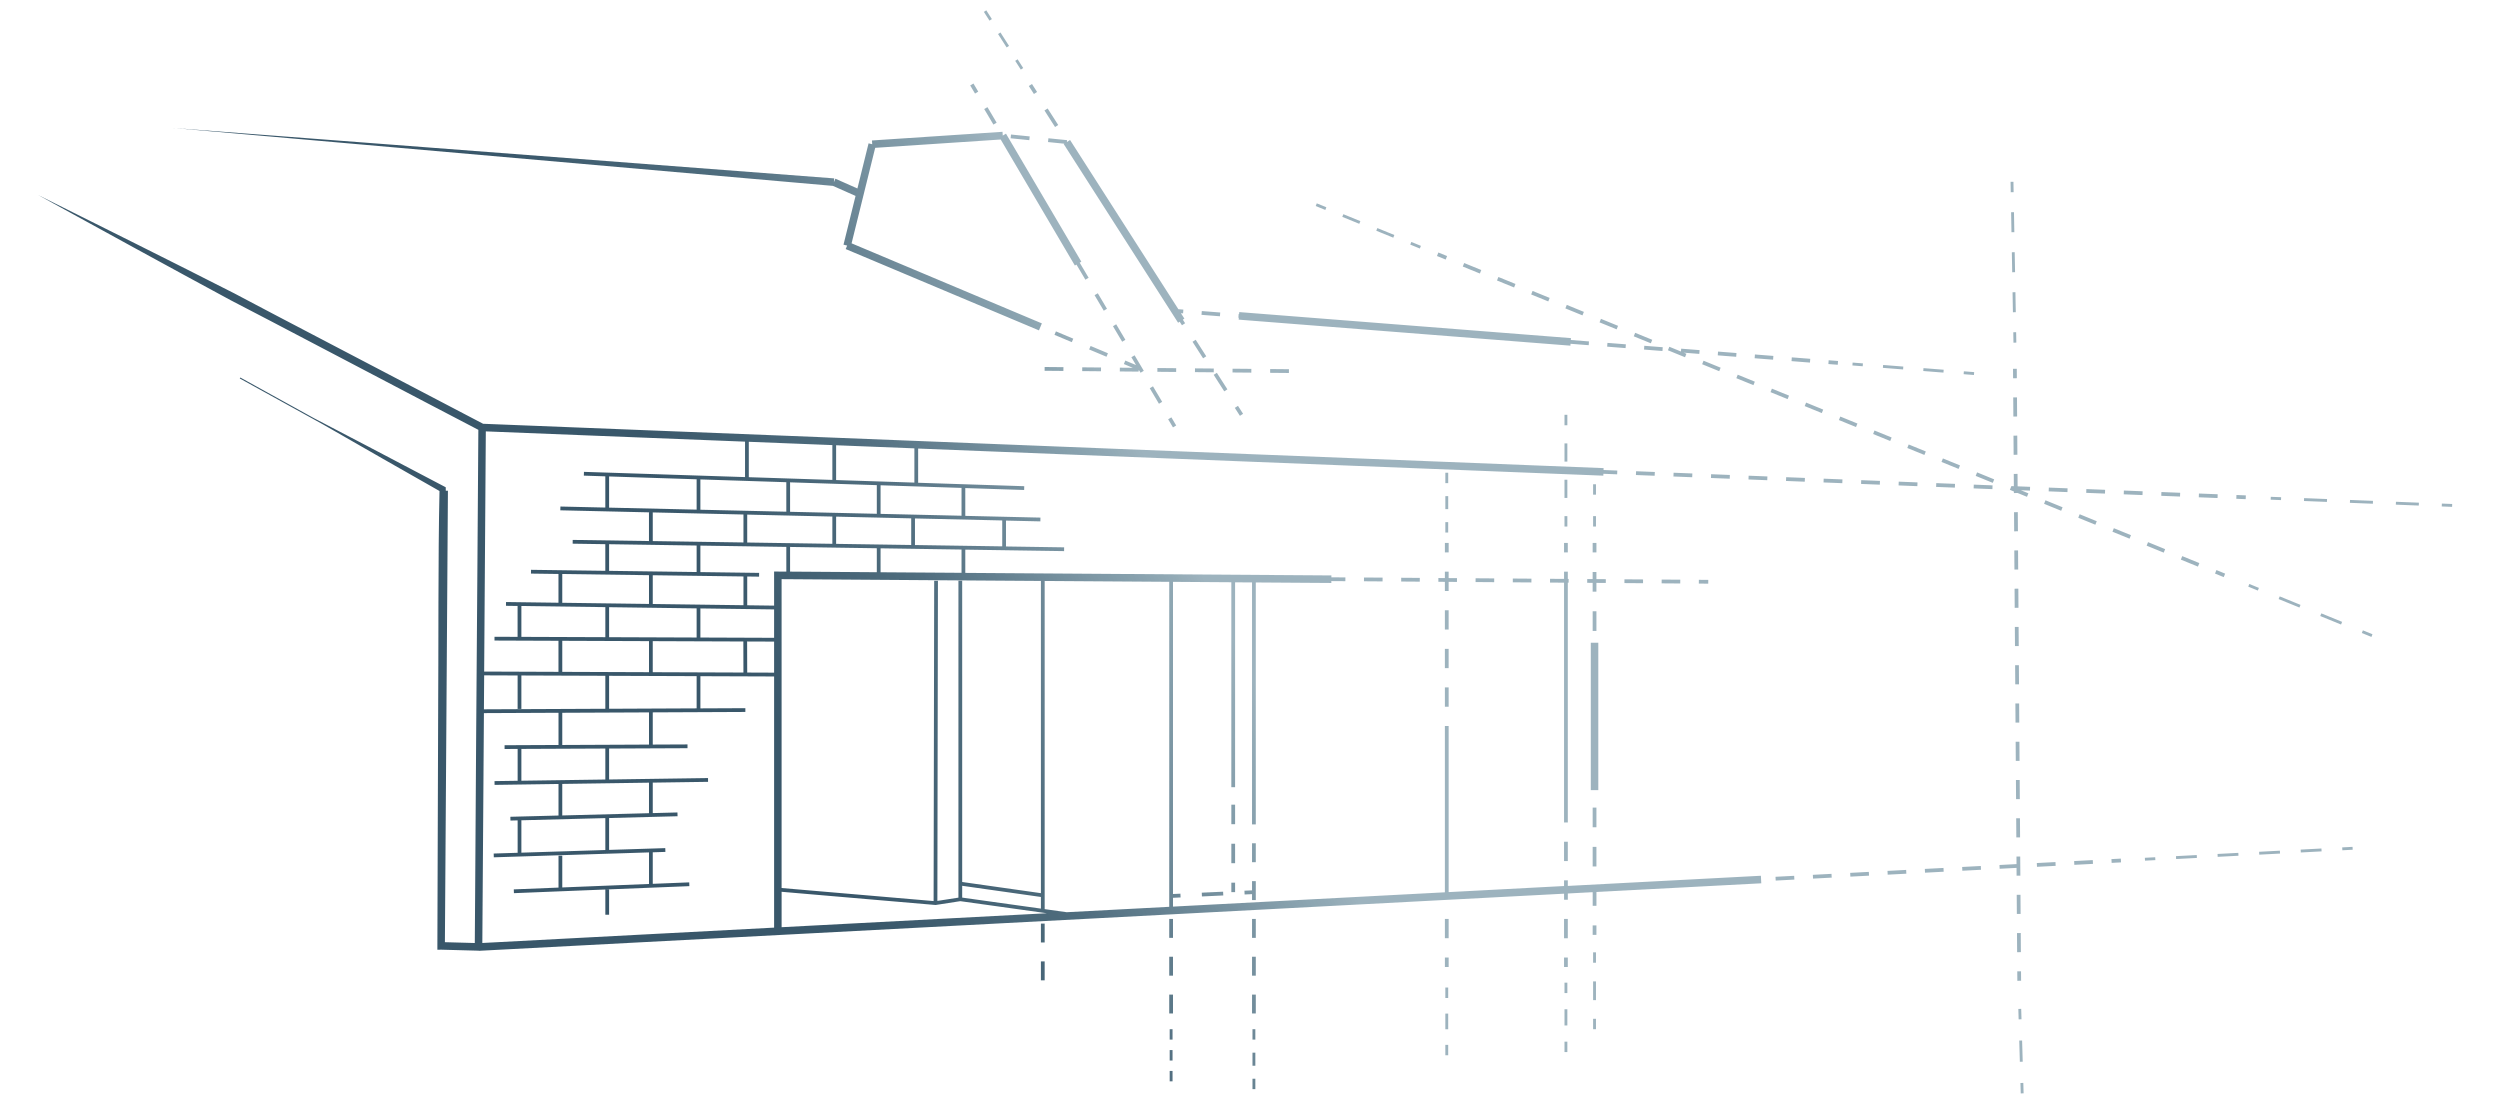 <svg width="1920" height="850" xmlns="http://www.w3.org/2000/svg"><defs><linearGradient id="a" x1="1019.13" y1="492.22" x2="652.03" y2="668.76" gradientUnits="userSpaceOnUse" gradientTransform="translate(20 136)"><stop offset=".16" stop-color="#023a56" stop-opacity=".5"/><stop offset=".21" stop-color="#013853" stop-opacity=".55"/><stop offset=".64" stop-color="#012c45" stop-opacity=".89"/><stop offset="1" stop-color="#012840"/></linearGradient></defs><path d="M918.32 934.43h2.2v-8h-2.2zm-85.61-702.44-8.12-12.69-2.43 1.57 8.12 12.69zm-13.29 627.85h2.89v-14.52h-2.89zm98.9 90.63h2.2v-8.02h-2.2zm0 16.02h2.2v-8h-2.2zm-98.9-77.6h2.89v-14.52h-2.89zM677.06 286.48l-9.25 37.42 2.8.7-1.11 2.68 148.42 62.45 2.23-5.36-146.13-61.49 18.13-73.34 96.38-6.39 56.97 96.78 1.21-.72 6.88 11.6 2.48-1.49-6.87-11.59 1.27-.76-57.87-98.32-2.48 1.48-.19-2.9-100.25 6.65.19 2.9-2.8-.7-8.57 34.67-16.9-7.5-1.16 2.66.23-2.9-507.55-38.7 506.59 44.45 17.38 7.71zm167.21 109.61-13.32-5.6-1.11 2.68 13.32 5.6zM771.3 206.37l-3.7-6.24-2.48 1.49 3.7 6.24zm45.17.25-3.91-6.11-2.43 1.57 3.91 6.11zm-5.66 34.14-14.36-1.45-.29 2.89 14.36 1.45zm-4.98-52.51-4.3-6.72-1.85 1.2 4.3 6.72zm-29.95 31.52 7.06 11.91 2.48-1.49-7.06-11.91zm19.06-48.54-6.59-10.29-1.85 1.2 6.59 10.29zm-13.17-20.58-4.3-6.72-1.85 1.2 4.3 6.72zm40.49 270.1 14.43.13.03-2.9-14.43-.13zm159.31 435.52h2.89v-14.52h-2.89zm148.11 22.37h2.89v-7.26h-2.89zm.34 23.8h2.2v-8h-2.2zm0 44.02h2.2v-8h-2.2zm0-20h2.2v-12.01h-2.2zm91.51-2.89h2.2v-12.44h-2.2zm0 20.44h2.2v-8h-2.2zm-91.85-87.45h2.89v-14.82h-2.89zm-211.7 57.8h2.89v-14.52h-2.89zm0-58.09h2.89v-14.52h-2.89zm63.93 116.2h2.2v-8h-2.2zm-63.93-87.16h2.89v-14.52h-2.89zm63.59 29.05h2.89v-14.52h-2.89zm0-29.05h2.89v-14.52h-2.89zm.34 49.12h2.2v-8h-2.2zm0 20.03h2.2v-10.02h-2.2zm307.03-557.5-13.13-5.36-1.09 2.69 13.13 5.36 1.08-2.69zm64.68 10.16-14.16-1.11-.22 2.9 14.16 1.11zm52.4 40.76 13.13 5.36 1.08-2.69-13.13-5.36-1.09 2.69zm4.25-36.32-14.16-1.11-.22 2.9 14.16 1.11zm-43.64 20.25 1.09-2.69-13.13-5.36-1.08 2.69 13.13 5.36zm15.32-22.47-14.16-1.11-.22 2.9 14.16 1.11zm49.67 3.9-7.2-.56-.22 2.9 7.2.56zm19.12 1.84-7.92-.62-.17 2.21 7.92.62zm-4.24 46.19-13.13-5.36-1.09 2.69 13.13 5.36zm-126.77 38.35-14.41-.57-.11 2.9 14.41.57zm21.73-81.23-13.13-5.36-1.09 2.69 13.13 5.36zm-45.32 165.62 14.29.1.02-2.9-14.29-.1zm-13.54-179.55 14.16 1.11.23-2.9-14.16-1.11-.22 2.9zm190.16 67.53-13.13-5.36-1.08 2.69 13.13 5.36 1.09-2.69zm-138.74 31.1 14.41.57.11-2.9-14.41-.57zm-18.83-95.41-2.01-.82 11.89.93.23-2.9-14.16-1.11-.17 2.17-8.91-3.64-1.09 2.69 13.13 5.36 1.08-2.69zm9.52 176.52 7.22.05.02-2.9-7.22-.05zm241.76-98.93 2.89-.02-.1-14.69-2.89.02zm-275.56 13.21-14.41-.57-.11 2.9 14.41.57zm403.46 15.97-14.41-.57-.11 2.9 14.41.57zm-128.11-58.56 2.89-.02-.1-14.69-2.89.02zm-84.52-38.37-15.5-1.22-.17 2.21 15.5 1.22zm241.45 98.07-14.41-.57-.11 2.9 14.41.57zm-157.14-89.09 2.89-.02-.05-7.26-2.89.02zm205.86 91.36-7.94-.31-.09 2.21 7.94.31zm35.27 1.4-17.63-.7-.09 2.21 17.63.7zM1566.46 283.6l-.14-8-2.2.04.14 8zm-30.3 138.19-7.92-.62-.17 2.21 7.92.62zm30.18-22.62 2.2-.04-.14-8-2.2.04zm-53.6 20.78-15.5-1.22-.17 2.21 15.5 1.22zm52.07-105.59 2.2-.04-.28-15.36-2.2.04zm1.11 61.45 2.2-.04-.28-15.36-2.2.04zm-.55-30.72 2.2-.04-.28-15.36-2.2.04zm-670.94 75.26.5.21 1.02 1.72 2.48-1.49-7.06-11.91-2.48 1.49 3.56 6-8.22-3.46-1.11 2.68 6.85 2.88-9.93-.09-.03 2.9 14.43.13v-1.06zm43.32-1.45-.03 2.9 14.43.13.03-2.9zm19.39-42.9-14.16-1.11-.23 2.9 14.16 1.11.22-2.9zm-10.73 33.62-8.12-12.69-2.43 1.57 8.12 12.69zm34.63 9.67-14.43-.13-.03 2.9 14.43.13zM825.17 242.21l-.29 2.89 12.56 1.27-.48.31 87.81 137.18 1.21-.79 1.76 2.75 2.43-1.57-1.76-2.75 1.21-.79-2.67-4.17 1.65.13.22-2.9-3.83-.3-83.18-129.95-2.43 1.57.14-1.45-14.36-1.45zM962.65 435l-8.12-12.69-2.43 1.57 8.12 12.69zm9.6 20.36 2.43-1.57-3.91-6.11-2.43 1.57zm-63.37-36.72-.03 2.9 14.43.13.03-2.9zM870.9 407.3l-13.32-5.6-1.11 2.68 13.32 5.6zm-19.77 13.71 14.43.13.03-2.9-14.43-.13zm33.17-24.05-7.06-11.91-2.48 1.49 7.06 11.91zm32.84 61.05 3.7 6.24 2.48-1.49-3.7-6.24zm92.74-35.55.03-2.9-14.43-.13-.03 2.9zm-146.77-61.23-2.48 1.49 7.06 11.91 2.48-1.49zm39.9 72.95 7.06 11.91 2.48-1.49-7.06-11.91zm333.41-58.66-13.13-5.36-1.09 2.69 13.13 5.36zm-26.27-10.72-13.13-5.36-1.09 2.69 13.13 5.36 1.08-2.69zm-26.25-10.72-13.13-5.36-1.09 2.69 13.13 5.36 1.08-2.69zm83.66 229.73 14.29.1.02-2.9-14.29-.1zm-13.28-181.58 14.16 1.11.23-2.9-14.16-1.11-.22 2.9zm-32.75 88.27h2.2v-13.96h-2.2zm0 408.18h2.2v-8h-2.2zm-63.9-555.31-13.13-5.36-1.09 2.69 13.13 5.36 1.08-2.69zm105.04 42.87-13.13-5.36-1.09 2.69 13.13 5.36 1.08-2.69zm-131.3-53.59-6.69-2.73-1.09 2.69 6.69 2.73zm-160.06 48.83 254.75 19.99.11-1.45 13.95 1.09.22-2.9-13.95-1.09.11-1.45-254.75-19.99-.11 1.45-.34-.03-.23 2.9.35.03zm252.42 73.1h-2.2v8h2.2zm-185.07-159.4-7.36-3.01-.83 2.05 7.36 3.01zm72.61 29.63-7.36-3.01-.83 2.05 7.36 3.01zm-20.41-8.33-13.05-5.33-.83 2.05 13.05 5.33zm-26.1-10.65-13.05-5.33-.83 2.05 13.05 5.33zm298.08 198.4 14.41.57.11-2.9-14.41-.57zm209.1 348.33-2.89.02.1 14.69 2.89-.02zm-.21-29.38-2.89.02.1 14.69 2.89-.02zm.42 58.77-2.89.02.05 7.26 2.89-.02zm-5.17-323.22.1 14.69 2.89-.02-.1-14.69zm5.3 352.07-2.2.06.23 7.99 2.2-.06zm-5.5-381.45.1 14.69 2.89-.02-.1-14.69zm23.06-6.44 13.13 5.36 1.09-2.69-13.13-5.36-1.08 2.69zm-5.58 275.9.15 2.9 14.33-.75-.15-2.9zm-11.29 136.28-2.2.06.47 16.29 2.2-.06zm-5.78-346.97.1 14.69 2.89-.02-.1-14.69zm4.51 379.62.23 7.99 2.2-.06-.23-7.99zm-2.24-467.8-2.89.02.07 9.43-1.95-.08v.19h-.02l-1.08 2.69 3.08 1.26v1.2l2.9-.02 7.15 2.92 1.09-2.69-5.75-2.35 6.94.27.11-2.9-9.57-.38-.07-9.56zm23.93 13.42 14.41.57.11-2.9-14.41-.57zm-56.07-11.89 13.13 5.36 1.09-2.69-13.13-5.36-1.08 2.69zm-1.57 9.61 14.41.57.11-2.9-14.41-.57zm35.78 282.71-2.89.02.04 5.81-13.09.69.15 2.9 12.95-.68.04 5.97 2.89-.02-.1-14.69zm-44.6 8.03.15 2.9 14.33-.75-.15-2.9zm-15.87-311.06 13.13 5.36 1.09-2.69-13.13-5.36zm56.96 214.9.1 14.69 2.89-.02-.1-14.69zm-.41-58.77.1 14.69 2.89-.02-.1-14.69zm.2 29.38.1 14.69 2.89-.02-.1-14.69zm-.41-58.77.1 14.69 2.89-.02-.1-14.69zm4.02 161.6-.1-14.69-2.89.02.1 14.69zm-3.19-44.06.1 14.69 2.89-.02-.1-14.69zm53.98-220.54 14.41.57.11-2.9-14.41-.57zm147.78 81.57 15.97 6.52.83-2.05-15.97-6.52zm16.91 192.41.11 2.21 15.96-.84-.11-2.21zm-49.42-269.42 7.21.29.11-2.9-7.21-.29zm9.17 67.48 7.36 3.01.83-2.05-7.36-3.01zm55.29 22.57 15.97 6.52.83-2.05-15.97-6.52zm-46.95 181.05.11 2.21 15.96-.84-.11-2.21zM1860 523.57l17.63.7.09-2.21-17.63-.7zm-41.18 263.23.11 2.21 7.94-.42-.11-2.21zm76.53-264.05-.09 2.21 7.94.31.09-2.21zm-70.62-.58 17.63.7.09-2.21-17.63-.7zm9.15 99.98 7.36 3.01.83-2.05-7.36-3.01zm-165.26-67.08 13.13 5.36 1.09-2.69-13.13-5.36zm-26.26-10.72 13.13 5.36 1.09-2.69-13.13-5.36-1.08 2.69zm-.77 251.44.15 2.9 7.21-.38-.15-2.9zm-25.49-262.16 13.13 5.36 1.09-2.69-13.13-5.36-1.08 2.69zm106.97 258.21.11 2.21 15.96-.84-.11-2.21zm-72.04-276.2 14.41.57.11-2.9-14.41-.57zm-144.09-5.7 14.41.57.11-2.9-14.41-.57zm187.94 55.85 13.13 5.36 1.09-2.69-13.13-5.36-1.08 2.69zm-27.62 228.99.11 2.21 7.94-.42-.11-2.21zm61.65-218.24-6.69-2.73-1.08 2.69 6.69 2.73 1.09-2.69zM1612.93 797.3l.15 2.9 14.33-.75-.15-2.9zm78.22-3.78.11 2.21 15.96-.84-.11-2.21zm-467.07 22.79v-4.2h-2.89v4.36l-88.63 4.67V693.58h-2.89v127.71l-208.81 10.99v-6.77l5.83-.27-.13-2.9-5.7.26V582.86l44.8.31v157.42h2.89V583.22l13.01.09v185.84h2.89V583.33l58.02.4v-1.45l10.77.07.02-2.9-10.76-.07v-1.45l-281.15-1.95v-17.86l75.87 1.14.04-2.9-44.66-.67v-19.88l26.39.61.07-2.9-57.71-1.33v-21.35l45.19 1.47.09-2.9-81.49-2.65v-26.27l526.21 20.83.06-1.45 10.57.42.11-2.9-10.57-.42.06-1.45-860.54-34.06c-16.36-8.67-183.55-95.91-191.25-100.23-46.62-23.76-103.64-52.06-150.58-75.49 45.88 25.27 101.84 55.95 147.85 80.78 8.77 4.31 168.75 88.48 190.32 99.59l-.73 105.06c-.6 80.75-1.4 187.36-1.7 245.93l-.3 43.13c-6.96-.2-15.9-.46-22.96-.63l2.32-346.71h-1.64c0-.42-.01-.82-.02-1.18l-.02-1.49-1.23-.65-58-30.48c-10.2-5.38-27.65-14.46-42.15-22.02l-56.39-31.14-.4.73 63.78 35.22c29.19 16.75 64.42 37.01 89.6 51.21-1.14 50.66-.68 122.99-1.05 173.97l-.58 175.38v2.95c.98-.04 2.03-.04 3.09-.03l28.68.77v.1l833.53-43.88v4.64h2.89v-4.79l19.09-1.01v10.49h2.89v-10.64l126.59-6.66-.3-5.8-148.27 7.81zM819.42 582.16v239.79l-60.46-8.58V582.05h-2.89v243.34l-16.17 2.51.44-245.84h-2.89l-.44 245.96L620.27 818V580.79l199.14 1.38zm0 242.71v8.94l-60.46-8.45v-9.07zM555.01 575.32l-67.22-.91v-20.46l67.22 1.01v20.35zm35.97 3.4v22.09l-69.66-.94v-22.09zm-35.97 76.56v24.74l-67.22.31v-25.3zm-33.7-3.03V628.4l69.58.26.07 23.85-69.66-.26zm-2.88-.01-66.61-.25v-23.85l66.61.25zm-33.53-26.89-64.48-.24v-23.7l64.48.87zm-33.08-26.42v-22.09l66.61.9v22.09zm67.09-47.41h2.41v-21.98l69.66 1.6v21.47zm-31.12-25.66v-23.95l67.22 2.18v23.31zm70.1 1.61v-23.28l66 2.14v22.66zm35.97 3.74 65.39 1.5v20.93l-65.39-.99V531.2Zm125.95 23.34-57.67-.87v-20.91l57.67 1.32v20.45zm38.65 3.49v17.88l-62.18-.43V557.1Zm-65.07-27.45-66.61-1.53v-22.63l66.61 2.16v21.99zm-66.61 25.46 66.61 1v18.41l-66.61-.46v-18.96Zm162.94-20.35v19.9l-67.02-1.01v-20.43zm-31.26-24.99v21.37l-62.18-1.43v-21.97l62.18 2.02zm-96.32-32.76 60.11 2.38v26.3l-60.11-1.95v-26.72zm-67.06-2.66 64.17 2.54v26.74l-64.17-2.09v-27.2zm-201.95-7.99 199.06 7.88v27.22l-123.71-4.02-.09 2.9 16.5.54v23.98l-34.49-.79-.07 2.9 70.36 1.62h-2.28v21.99l-58.57-.88-.04 2.9 25.08.38v20.46l-57.05-.77-.04 2.9 21.12.29v22.09l-40.28-.54-.04 2.9 8.92.12v23.73l-17.73-.07v2.9l49.13.19v23.85l-57.07-.22c.59-85.36 1.16-167.89 1.27-184.46zm-1.29 187.36 25.69.1v25.68h2.89v-25.67l64.48.24v25.32l-93.24.42.18-26.1zm222.67 193.75-224.08 11.8c.09-12.92.64-92.25 1.22-176.54l57.29-.26v24.73l-41.42.19v2.9l10.03-.05v24.46l-17.76.26.04 2.9 49.11-.71v24.24l-36.99.96.08 2.9 5.52-.14v24.89l-18.4.58.09 2.9 119.2-3.77v24.24l-66.61 2.67v-24.37h-2.89v24.48l-34.36 1.38.11 2.9 70.21-2.81v19.38h2.89v-19.38h-2.76l64.41-2.58-.12-2.9-28 1.12v-24.21l9.7-.31-.09-2.9-43.14 1.37v-24.49l52.57-1.37-.08-2.9-18.96.49v-23.4l42.48-.61-.04-2.9-75.97 1.1v-23.76l60.21-.27v-2.9l-26.68.12v-24.69h-2.89v24.7l-66.61.3v-24.73l140.61-.64v-2.9l-34.53.16v-24.72l56.61.21v192.9zm-162.69-86.15v-24.21l66.61-.96v23.44l-66.61 1.74zm33.08 2.04v24.51l-64.48 2.04v-24.87zm0-29.63-64.48.93v-24.43l64.48-.29zm129.61-82.07-20.65-.08-.07-23.85 20.72.08zm0-26.76-126.72-.48v-23.04l67.22.91v22.37h2.89v-22.33l56.61.76zm0-50.91v26.2l-20.64-.28v-22.09l9.1.12.04-2.9-45.11-.61v-20.35l66 1V575l-6.48-.04-2.91-.02zm5.77 273.17v-27.21l118.06 10.13.17.02 19.02-2.95 66.45 9.28-203.7 10.72zm297.7-230.33v214.66l-78.76 4.15-16.91-2.36V582.18l95.67.66zm306.1 148.3V583.51h.62l.02-2.9h-.64v-5.56h-2.89v5.54l-10.76-.07-.02 2.9 10.78.07v184.17h2.89zm-2.89 31.22h2.89v-14.82h-2.89zm.34-256.91h2.2v-8h-2.2zm2.2-35.92h-2.2v13.96h2.2zm19.44 55.77h2.89v-7.26h-2.89zm2.54-52.33h-2.2v8h2.2zm-113.15 126.41h-2.89v14.82h2.89zm110.95-93.93h2.2v-8h-2.2zm-113.83 138.38h2.89v-14.82h-2.89zm91.51-118.53h2.89v-7.26h-2.89zm-53.65 22.88.02-2.9-14.29-.1-.02 2.9zm28.58.2.02-2.9-14.29-.1-.02 2.9zm47.39 292.07h2.2v-8h-2.2zm0 28.7h2.2v-14.35h-2.2zm-110.95-299.4h-2.89v14.82h2.89zm110.95 321.75h2.2v-8h-2.2zm-.34-72.48h2.89v-7.26h-2.89zm-21.98 2.61h2.89v-14.82h-2.89zm26.31-226.96h-5.77v113.21h5.77zm5.79-48.8-7.24-.05v-5.45h-2.89v5.43l-4.17-.03-.02 2.9 4.19.03v6.74h2.89v-6.72l7.21.05.02-2.9zm-10.12 24.66v15.08h2.89v-15.08zm0 196h2.89v-15.08h-2.89zm-21.98 77.18h2.89v-7.26h-2.89zm24.87-122.41h-2.89v15.08h2.89zm-277.5 27.73h-2.89v14.97h2.89zm423.1-278.59 14.41.57.11-2.9-14.41-.57zm28.82 1.14 14.41.57.11-2.9-14.41-.57zm-8.21 301.35.15 2.9 14.33-.75-.15-2.9zm-18.29-368.03-13.13-5.36-1.09 2.69 13.13 5.36zm-10.38 369.54.15 2.9 14.33-.75-.15-2.9zm65.7-301.72 14.41.57.11-2.9-14.41-.57zm36.59-30.3-1.08 2.69 13.13 5.36 1.09-2.69-13.13-5.36zm-7.77 31.45 14.41.57.11-2.9-14.41-.57zm-37.18 297.55.15 2.9 14.33-.75-.15-2.9zm-497.85 18.12 16.39-.76-.13-2.9-16.39.76zm526.51-19.63.15 2.9 14.33-.75-.15-2.9zm-337.04-221.97 6.4.04.02-2.9-6.42-.04v-4.92h-2.89v4.9l-4.98-.03-.02 2.9 5 .03v7.01h2.89zm-2.54-37.9h2.2v-8h-2.2zM968.56 754.01h-2.89v14.97h2.89zm141.83-171.29.02-2.9-14.29-.1-.02 2.9zm21.83-83.67h-2.2v8h2.2zm-2.2 27.95h2.2v-9.97h-2.2zm-.34 33.23h2.89v-7.26h-2.89zM965.67 821.17h2.89v-7.26h-2.89zm532.6-17.84.15 2.9 14.33-.75-.15-2.9zm-513.82-19.69h-2.89v14.52h2.89zm0 43.58V812.7h-2.89v7.09l-5.83.27.13 2.9 5.7-.26v4.53h2.89zm97.36-244.7.02-2.9-14.29-.1-.02 2.9z" fill="url(#a)" transform="translate(-20 -136)" opacity=".78"/></svg>